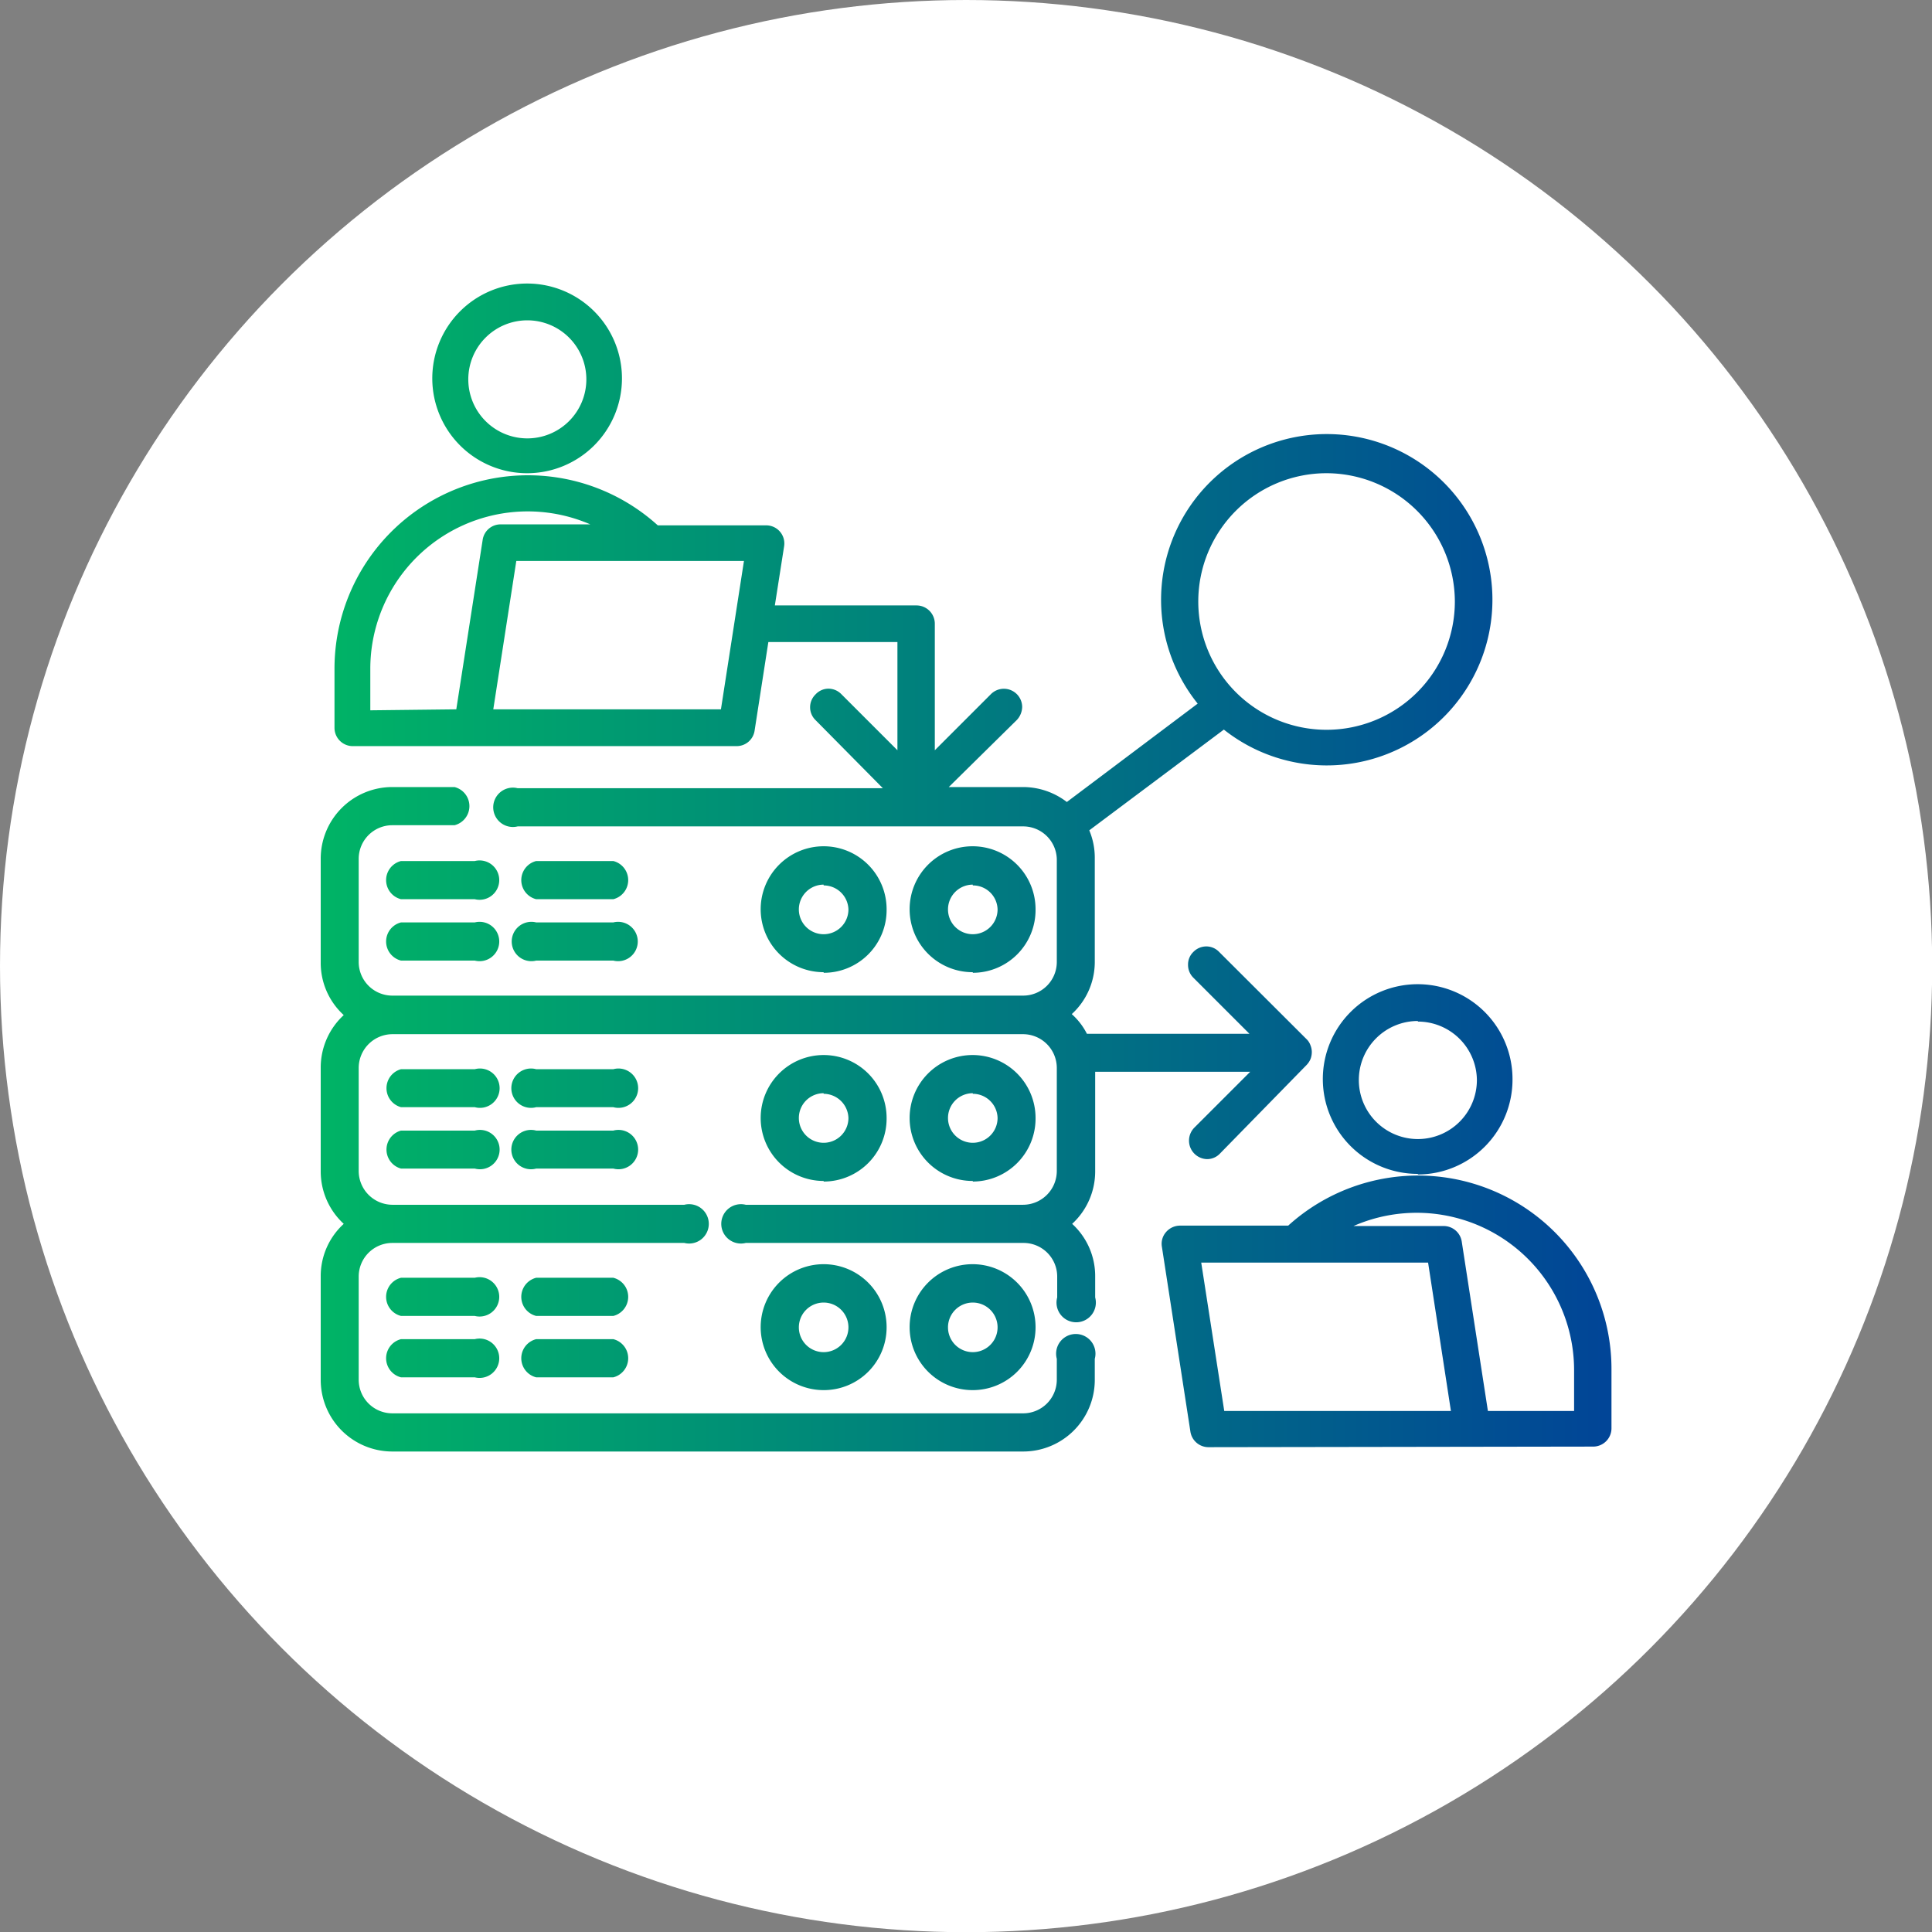 <svg xmlns="http://www.w3.org/2000/svg" xmlns:xlink="http://www.w3.org/1999/xlink" viewBox="0 0 98.19 98.19"><rect x="0" y="0" width="98.19" height="98.19" fill="#808080" stroke="none"/><defs><style>.cls-1{fill:#fff;}.cls-2{fill:url(#名称未設定グラデーション_2);}</style><linearGradient id="名称未設定グラデーション_2" x1="16.74" y1="44.1" x2="84.54" y2="44.1" gradientUnits="userSpaceOnUse"><stop offset="0" stop-color="#00b366"/><stop offset="1" stop-color="#014099"/></linearGradient></defs><g id="レイヤー_2" data-name="レイヤー 2"><g id="img_svg"><circle class="cls-1" cx="49.1" cy="49.1" r="49.1"/><path class="cls-2" d="M19.94,73.77a3.64,3.64,0,0,1-3.64-3.64V64.87a3.59,3.59,0,0,1,1.17-2.67,3.62,3.62,0,0,1-1.17-2.68V54.27a3.62,3.62,0,0,1,1.17-2.68,3.59,3.59,0,0,1-1.17-2.67V43.66A3.64,3.64,0,0,1,19.94,40H23.1a1,1,0,0,1,0,1.94H19.94a1.71,1.71,0,0,0-1.71,1.7v5.26a1.71,1.71,0,0,0,1.71,1.7H52a1.71,1.71,0,0,0,1.71-1.7V43.66A1.71,1.71,0,0,0,52,42H26.31a1,1,0,1,1,0-1.94H44.87L41.45,36.6a.91.91,0,0,1,0-1.31A.9.9,0,0,1,42.1,35a.92.92,0,0,1,.66.28l2.85,2.85V32.63H39.05l-.7,4.51a.92.92,0,0,1-.91.78H17.89A.93.93,0,0,1,17,37V34a9.83,9.83,0,0,1,16.43-7.3h5.5a.92.92,0,0,1,.92,1.07l-.47,3h7.2a.93.93,0,0,1,.93.93v6.43l2.85-2.85a.93.93,0,0,1,1.59.65,1,1,0,0,1-.27.66L48.22,40H52a3.66,3.66,0,0,1,2.22.76l6.65-5a8.42,8.42,0,1,1,1.33,1.32l-6.84,5.12a3.58,3.58,0,0,1,.28,1.41v5.26a3.59,3.59,0,0,1-1.17,2.67,3.39,3.39,0,0,1,.77,1h8.26l-2.85-2.85a.91.91,0,0,1-.27-.66.88.88,0,0,1,.27-.65.92.92,0,0,1,.66-.28.9.9,0,0,1,.65.28l4.44,4.43a.79.79,0,0,1,.2.31.91.91,0,0,1,.07.35,1,1,0,0,1-.06.34,1,1,0,0,1-.21.32L62,58.63a.9.9,0,0,1-.65.28.94.94,0,0,1-.66-1.59l2.85-2.85H55.66v5.05a3.62,3.62,0,0,1-1.17,2.68,3.59,3.59,0,0,1,1.17,2.67v1.07a1,1,0,1,1-1.93,0V64.87A1.71,1.71,0,0,0,52,63.17H37.9a1,1,0,1,1,0-1.94H52a1.72,1.72,0,0,0,1.71-1.71V54.27A1.72,1.72,0,0,0,52,52.56H19.94a1.72,1.72,0,0,0-1.71,1.71v5.25a1.72,1.72,0,0,0,1.71,1.71H34.78a1,1,0,1,1,0,1.94H19.94a1.71,1.71,0,0,0-1.71,1.7v5.26a1.71,1.71,0,0,0,1.71,1.7H52a1.71,1.71,0,0,0,1.71-1.7V69.06a1,1,0,1,1,1.93,0v1.07A3.64,3.64,0,0,1,52,73.77ZM67.42,24.05a6.52,6.52,0,1,0,6.52,6.52A6.54,6.54,0,0,0,67.42,24.05Zm-30.78,12,1.17-7.54H26.24l-1.17,7.54Zm-13.45,0,1.34-8.61a.92.92,0,0,1,.92-.79H30A8,8,0,0,0,18.82,34v2.1Zm38.23,37.5a.93.93,0,0,1-.92-.79l-1.45-9.4a.9.9,0,0,1,.21-.74.94.94,0,0,1,.71-.33h5.5a9.83,9.83,0,0,1,16.43,7.3v3a.93.93,0,0,1-.93.93ZM80,71.71v-2.1a8,8,0,0,0-11.21-7.3h4.58a.93.93,0,0,1,.92.79l1.33,8.61Zm-6.26,0-1.16-7.54H61.05l1.17,7.54ZM49.44,70.65a3.2,3.2,0,1,1,3.19-3.19A3.19,3.19,0,0,1,49.44,70.65Zm0-4.45a1.26,1.26,0,1,0,0,2.52,1.26,1.26,0,0,0,0-2.52Zm-7.58,4.45a3.2,3.2,0,1,1,3.2-3.19A3.19,3.19,0,0,1,41.86,70.65Zm0-4.45a1.26,1.26,0,1,0,1.26,1.26A1.26,1.26,0,0,0,41.86,66.2ZM27.25,70a1,1,0,0,1,0-1.94h3.92a1,1,0,0,1,0,1.94Zm-6.87,0a1,1,0,0,1,0-1.94h3.75a1,1,0,1,1,0,1.94Zm6.87-3.12a1,1,0,0,1,0-1.94h3.92a1,1,0,0,1,0,1.94Zm-6.87,0a1,1,0,0,1,0-1.94h3.75a1,1,0,1,1,0,1.94Zm29.06-6.86a3.2,3.2,0,1,1,3.19-3.2A3.2,3.2,0,0,1,49.44,60.05Zm0-4.46a1.26,1.26,0,1,0,1.26,1.26A1.26,1.26,0,0,0,49.44,55.59Zm-7.58,4.46a3.2,3.2,0,1,1,3.2-3.2A3.2,3.2,0,0,1,41.86,60.05Zm0-4.46a1.26,1.26,0,1,0,1.26,1.26A1.27,1.27,0,0,0,41.86,55.59Zm30.2,4.1a4.82,4.82,0,1,1,4.81-4.81A4.82,4.82,0,0,1,72.06,59.69Zm0-7.77a3,3,0,1,0,3,3A3,3,0,0,0,72.06,51.92Zm-44.81,7.5a1,1,0,1,1,0-1.93h3.92a1,1,0,1,1,0,1.93Zm-6.87,0a1,1,0,0,1,0-1.93h3.75a1,1,0,1,1,0,1.93Zm6.87-3.12a1,1,0,1,1,0-1.93h3.92a1,1,0,1,1,0,1.93Zm-6.87,0a1,1,0,0,1,0-1.93h3.75a1,1,0,1,1,0,1.93Zm29.06-6.86a3.2,3.2,0,1,1,3.19-3.19A3.19,3.19,0,0,1,49.44,49.44Zm0-4.45a1.26,1.26,0,1,0,1.26,1.26A1.25,1.25,0,0,0,49.44,45Zm-7.58,4.45a3.2,3.2,0,1,1,3.2-3.19A3.19,3.19,0,0,1,41.86,49.44Zm0-4.45a1.26,1.26,0,1,0,1.26,1.26A1.26,1.26,0,0,0,41.86,45ZM27.25,48.82a1,1,0,1,1,0-1.94h3.92a1,1,0,1,1,0,1.94Zm-6.87,0a1,1,0,0,1,0-1.94h3.75a1,1,0,1,1,0,1.94Zm6.87-3.12a1,1,0,0,1,0-1.94h3.92a1,1,0,0,1,0,1.94Zm-6.87,0a1,1,0,0,1,0-1.94h3.75a1,1,0,1,1,0,1.94ZM26.8,24.05a4.82,4.82,0,1,1,4.81-4.81A4.82,4.82,0,0,1,26.8,24.05Zm0-7.77a3,3,0,1,0,3,3A3,3,0,0,0,26.8,16.28Z"/></g></g></svg>